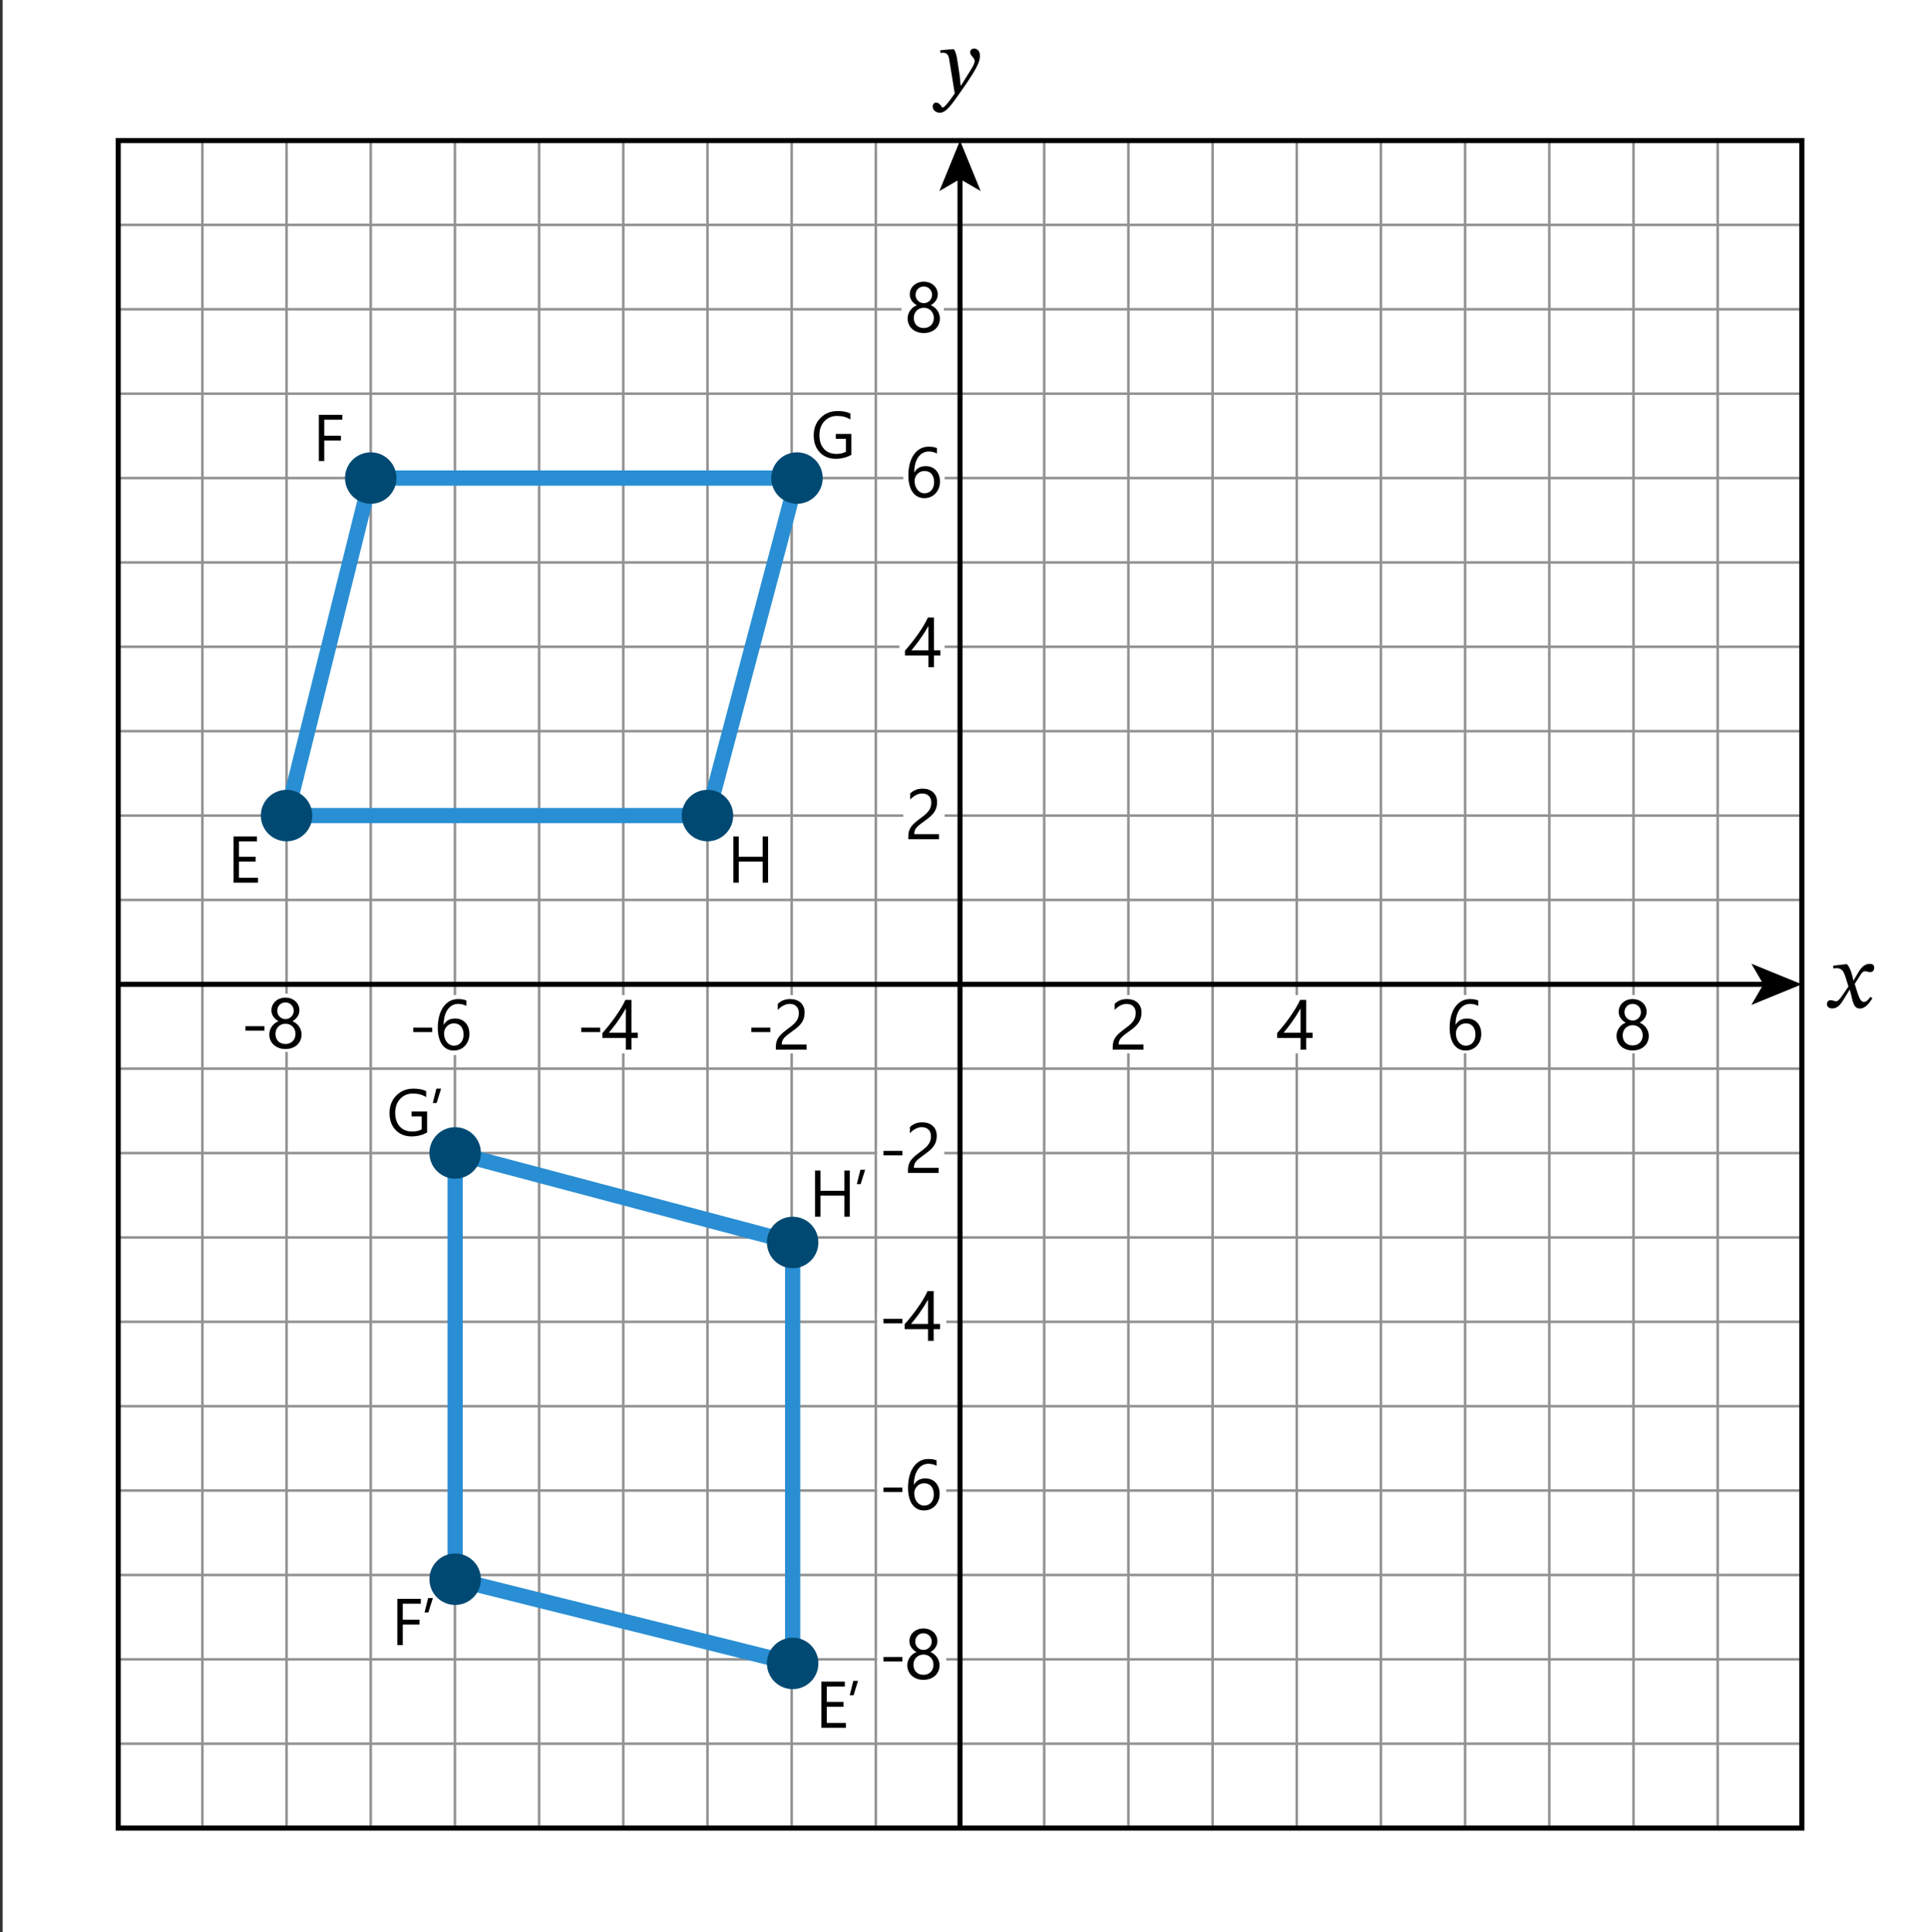 <?xml version="1.0" encoding="UTF-8"?> <svg xmlns="http://www.w3.org/2000/svg" id="Layer_1" data-name="Layer 1" viewBox="0 0 379.912 380.703"><rect x="0" y="0" width="379.912" height="380.703" fill="#333333" stroke="none"/><defs><style> .cls-1 { stroke: #000; } .cls-1, .cls-2, .cls-3 { fill: none; stroke-miterlimit: 10; } .cls-2 { stroke: #929293; stroke-width: .5px; } .cls-4 { fill: #fff; } .cls-3 { stroke: #298ed3; stroke-width: 3px; } .cls-5 { fill: #004972; } </style></defs><rect class="cls-4" x=".527" width="379.912" height="380.703"></rect><path d="M189.12,15.028l.162,1.801h.108l2.07-3.332c.433-.701.595-1.188.595-1.477,0-.666-.883-1.025-.883-1.729,0-.396.271-.72.774-.72.612,0,1.152.45,1.152,1.458,0,.648-.216,1.369-.774,2.396-.9,1.675-2.772,4.304-2.953,4.556-1.944,2.772-2.971,4.23-4.177,4.23-.721,0-1.404-.486-1.404-1.225,0-.504.306-.773.702-.773.738,0,1.008.973,1.296.973.396,0,1.837-2.018,2.341-2.773l-1.026-6.338c-.144-.9-.252-1.692-1.314-1.692-.162,0-.324.018-.485.036v-.522l2.412-.198h.271c.396.685.521,1.261.738,2.701l.396,2.629Z"></path><line class="cls-2" x1="23.291" y1="44.318" x2="355.055" y2="44.318"></line><line class="cls-2" x1="23.291" y1="60.943" x2="355.055" y2="60.943"></line><line class="cls-2" x1="23.291" y1="77.568" x2="355.055" y2="77.568"></line><line class="cls-2" x1="23.291" y1="94.193" x2="355.055" y2="94.193"></line><line class="cls-2" x1="23.291" y1="110.819" x2="355.055" y2="110.819"></line><line class="cls-2" x1="23.291" y1="127.444" x2="355.055" y2="127.444"></line><line class="cls-2" x1="23.291" y1="144.069" x2="355.055" y2="144.069"></line><line class="cls-2" x1="23.291" y1="160.695" x2="355.055" y2="160.695"></line><line class="cls-2" x1="23.291" y1="177.32" x2="355.055" y2="177.32"></line><line class="cls-2" x1="23.291" y1="210.57" x2="355.055" y2="210.57"></line><line class="cls-2" x1="23.291" y1="227.196" x2="355.055" y2="227.196"></line><line class="cls-2" x1="23.291" y1="243.821" x2="355.055" y2="243.821"></line><line class="cls-2" x1="23.291" y1="260.446" x2="355.055" y2="260.446"></line><line class="cls-2" x1="23.291" y1="277.071" x2="355.055" y2="277.071"></line><line class="cls-2" x1="23.291" y1="293.697" x2="355.055" y2="293.697"></line><line class="cls-2" x1="23.291" y1="310.322" x2="355.055" y2="310.322"></line><line class="cls-2" x1="23.291" y1="326.947" x2="355.055" y2="326.947"></line><line class="cls-2" x1="23.291" y1="343.573" x2="355.055" y2="343.573"></line><line class="cls-2" x1="172.585" y1="27.692" x2="172.585" y2="360.198"></line><line class="cls-2" x1="155.997" y1="27.692" x2="155.997" y2="360.198"></line><line class="cls-2" x1="139.409" y1="27.692" x2="139.409" y2="360.198"></line><line class="cls-2" x1="122.82" y1="27.692" x2="122.82" y2="360.198"></line><line class="cls-2" x1="106.232" y1="27.692" x2="106.232" y2="360.198"></line><line class="cls-2" x1="89.644" y1="27.692" x2="89.644" y2="360.198"></line><line class="cls-2" x1="73.056" y1="27.692" x2="73.056" y2="360.198"></line><line class="cls-2" x1="56.468" y1="27.692" x2="56.468" y2="360.198"></line><line class="cls-2" x1="39.879" y1="27.692" x2="39.879" y2="360.198"></line><line class="cls-2" x1="338.467" y1="27.692" x2="338.467" y2="360.198"></line><line class="cls-2" x1="321.879" y1="27.692" x2="321.879" y2="360.198"></line><line class="cls-2" x1="305.29" y1="27.692" x2="305.29" y2="360.198"></line><line class="cls-2" x1="288.702" y1="27.692" x2="288.702" y2="360.198"></line><line class="cls-2" x1="272.114" y1="27.692" x2="272.114" y2="360.198"></line><line class="cls-2" x1="255.526" y1="27.692" x2="255.526" y2="360.198"></line><line class="cls-2" x1="238.938" y1="27.692" x2="238.938" y2="360.198"></line><line class="cls-2" x1="222.349" y1="27.692" x2="222.349" y2="360.198"></line><line class="cls-2" x1="205.761" y1="27.692" x2="205.761" y2="360.198"></line><rect class="cls-1" x="23.291" y="27.692" width="331.764" height="332.505"></rect><g><line class="cls-1" x1="23.291" y1="193.945" x2="347.994" y2="193.945"></line><polygon points="355.055 193.945 345.106 198.011 347.467 193.945 345.106 189.881 355.055 193.945"></polygon></g><g><line class="cls-1" x1="189.173" y1="34.753" x2="189.173" y2="360.198"></line><polygon points="189.173 27.692 185.108 37.642 189.173 35.281 193.238 37.642 189.173 27.692"></polygon></g><path d="M366.144,191.659c.468-.811,1.152-1.746,2.287-1.746.63,0,.882.288.882.774,0,.612-.396.864-.811.864-.342,0-.666-.18-.972-.18-.378,0-.648.252-.954.756l-1.099,1.746.378,1.225c.504,1.621.828,2.322,1.44,2.322.468,0,.847-.432,1.278-1.008l.378.288c-.504.774-1.296,2.017-2.467,2.017-.882,0-1.224-.685-1.512-1.854l-.45-1.819h-.072l-1.152,1.873c-.576.937-1.171,1.783-2.251,1.783-.774,0-1.044-.451-1.044-.865,0-.396.27-.773.72-.773.36,0,.828.234,1.116.234.072,0,.396-.019,1.099-1.027l1.297-1.891-.505-1.639c-.468-1.494-.81-1.98-1.891-1.98-.197,0-.359.019-.594.055v-.541l2.449-.287h.27c.433.504.792,1.296,1.026,2.269l.216.918h.055l.882-1.513Z"></path><rect class="cls-4" x="177.626" y="59.868" width="8.374" height="2.242"></rect><rect class="cls-4" x="177.997" y="93.073" width="8.135" height="2.242"></rect><path d="M178.848,62.738c0-.26.041-.521.123-.783.082-.262.199-.507.352-.734.153-.228.342-.436.567-.622s.482-.335.77-.444c-.424-.237-.762-.541-1.012-.912-.251-.372-.376-.783-.376-1.234,0-.36.069-.692.208-.998.14-.306.332-.569.578-.793s.537-.397.875-.523c.337-.125.701-.188,1.094-.188.396,0,.763.063,1.101.191.337.128.629.303.875.526s.438.487.574.793.205.636.205.991c0,.451-.126.862-.376,1.234-.251.371-.584.675-.998.912.282.109.535.258.759.444.223.187.411.395.563.622.153.228.271.473.353.734.082.263.123.523.123.783,0,.429-.078.82-.232,1.176-.155.355-.373.66-.653.912-.28.254-.615.45-1.005.592s-.819.212-1.288.212c-.465,0-.892-.07-1.278-.212-.388-.142-.723-.338-1.005-.592-.283-.252-.503-.557-.66-.912s-.235-.747-.235-1.176ZM180.065,62.643c0,.306.047.581.14.827.094.246.226.456.396.629s.379.307.622.399c.244.094.514.141.811.141.287,0,.551-.048.793-.144.241-.096.45-.23.625-.403.176-.173.312-.383.41-.629.099-.246.147-.52.147-.82,0-.273-.047-.529-.141-.77-.093-.238-.227-.449-.399-.632-.174-.183-.381-.326-.622-.431-.242-.104-.513-.157-.813-.157-.283,0-.544.049-.783.147-.239.098-.446.234-.622.41-.175.175-.313.385-.413.629-.101.243-.15.511-.15.803ZM180.413,58.097c0,.232.042.448.126.646.085.199.201.372.349.52.148.148.32.265.517.35.195.084.405.126.629.126.223,0,.434-.043.632-.13s.37-.204.517-.352c.146-.148.262-.322.349-.52.086-.199.13-.412.13-.64,0-.237-.042-.456-.127-.656-.084-.2-.199-.374-.345-.52-.146-.146-.318-.261-.517-.345-.198-.085-.411-.127-.639-.127-.242,0-.462.043-.66.13s-.369.204-.513.353c-.144.147-.254.322-.331.522-.078.2-.116.415-.116.643Z"></path><path d="M185.219,94.868c0,.479-.078.918-.232,1.319s-.369.747-.643,1.039-.599.519-.978.68c-.378.162-.789.243-1.23.243-.492,0-.933-.103-1.323-.308s-.72-.5-.991-.885c-.271-.386-.478-.856-.619-1.412s-.212-1.183-.212-1.88c0-.853.095-1.626.284-2.321.189-.694.458-1.289.807-1.783.349-.495.769-.877,1.261-1.146s1.042-.403,1.647-.403c.674,0,1.217.094,1.627.28v1.06c-.506-.26-1.039-.39-1.6-.39-.438,0-.832.098-1.183.294s-.652.473-.902.83c-.25.358-.443.79-.578,1.296s-.202,1.068-.202,1.688h.027c.451-.815,1.196-1.224,2.235-1.224.428,0,.814.073,1.159.219s.638.353.882.618c.244.268.432.585.564.954s.198.779.198,1.23ZM184.071,95.012c0-.342-.043-.649-.13-.923s-.211-.506-.373-.697-.361-.339-.598-.44c-.237-.104-.506-.154-.807-.154-.278,0-.536.053-.772.157s-.442.247-.615.427c-.173.181-.309.391-.407.629-.098.24-.147.494-.147.763,0,.337.048.653.144.946.096.295.23.551.403.77s.379.391.619.516c.239.126.505.188.796.188.283,0,.54-.054.772-.161.232-.106.431-.256.595-.447s.291-.42.383-.688c.091-.266.137-.562.137-.885Z"></path><rect class="cls-4" x="177.231" y="126.323" width="8.901" height="2.242"></rect><path d="M184.043,121.67v6.474h1.258v1.025h-1.258v2.304h-1.107v-2.304h-4.607v-.971c.428-.483.861-.999,1.299-1.548.438-.55.855-1.106,1.254-1.672s.768-1.129,1.107-1.691c.339-.563.625-1.103.858-1.617h1.196ZM179.593,128.144h3.343v-4.799c-.342.597-.666,1.13-.971,1.6s-.596.896-.872,1.278-.539.729-.79,1.039-.488.604-.711.882Z"></path><rect class="cls-4" x="177.997" y="159.574" width="8.135" height="2.242"></rect><path d="M183.51,158.13c0-.301-.047-.562-.14-.786s-.221-.409-.383-.558c-.162-.147-.352-.258-.571-.331s-.456-.109-.711-.109c-.219,0-.433.029-.643.089s-.414.142-.612.246-.39.23-.574.376-.356.308-.516.485v-1.203c.314-.306.666-.539,1.056-.701.39-.161.865-.242,1.425-.242.401,0,.772.059,1.114.174.342.117.638.286.889.51s.448.499.591.827.215.704.215,1.128c0,.388-.044.738-.133,1.053s-.223.61-.403.889-.407.545-.68.8-.595.515-.964.779c-.46.328-.84.608-1.138.841s-.536.45-.711.652c-.175.203-.298.406-.369.609-.071.202-.106.436-.106.7h4.881v1.005h-6.05v-.485c0-.419.045-.788.137-1.107s.242-.622.451-.909.484-.574.824-.861.755-.61,1.248-.971c.355-.255.653-.499.892-.731s.432-.465.578-.697.25-.468.311-.708c.062-.238.092-.493.092-.762Z"></path><rect class="cls-4" x="172.863" y="226.045" width="13.203" height="2.242"></rect><g><path d="M177.817,227.649h-3.732v-.882h3.732v.882Z"></path><path d="M183.444,223.876c0-.301-.047-.562-.14-.786-.094-.224-.222-.409-.383-.558-.162-.147-.353-.258-.571-.331s-.455-.109-.711-.109c-.219,0-.433.029-.643.089-.209.06-.413.142-.611.246s-.39.23-.574.376-.356.308-.517.485v-1.203c.314-.306.667-.539,1.057-.701.39-.161.864-.242,1.425-.242.401,0,.772.059,1.114.174.342.117.639.286.889.51.251.224.448.499.592.827s.215.704.215,1.128c0,.388-.044.738-.133,1.053s-.224.61-.403.889c-.181.278-.407.545-.681.8s-.595.515-.964.779c-.46.328-.84.608-1.138.841-.299.232-.536.45-.711.652-.176.203-.299.406-.369.609-.071.202-.106.436-.106.7h4.881v1.005h-6.05v-.485c0-.419.046-.788.137-1.107.092-.319.242-.622.451-.909.21-.287.484-.574.824-.861.339-.287.755-.61,1.247-.971.355-.255.653-.499.893-.731s.432-.465.577-.697c.146-.232.25-.468.312-.708.062-.238.092-.493.092-.762Z"></path></g><rect class="cls-4" x="172.863" y="258.867" width="13.599" height="2.242"></rect><g><path d="M177.817,260.735h-3.732v-.882h3.732v.882Z"></path><path d="M183.977,254.392v6.474h1.258v1.025h-1.258v2.304h-1.107v-2.304h-4.607v-.971c.429-.483.861-.999,1.299-1.548.438-.55.855-1.106,1.255-1.672.398-.565.768-1.129,1.107-1.691.339-.563.625-1.103.857-1.617h1.196ZM179.527,260.865h3.343v-4.799c-.342.597-.665,1.13-.971,1.6-.305.47-.596.896-.871,1.278-.276.383-.539.729-.79,1.039-.25.31-.487.604-.711.882Z"></path></g><rect class="cls-4" x="172.863" y="292.049" width="13.599" height="2.242"></rect><g><path d="M177.817,293.983h-3.732v-.882h3.732v.882Z"></path><path d="M185.153,294.331c0,.479-.077.918-.232,1.319-.154.401-.369.747-.643,1.039s-.599.519-.978.68c-.378.162-.788.243-1.23.243-.492,0-.933-.103-1.322-.308s-.721-.5-.991-.885c-.271-.386-.478-.856-.619-1.412-.141-.556-.212-1.183-.212-1.88,0-.853.095-1.626.284-2.321.188-.694.458-1.289.807-1.783.349-.495.769-.877,1.261-1.146s1.042-.403,1.647-.403c.675,0,1.217.094,1.627.28v1.06c-.506-.26-1.039-.39-1.6-.39-.438,0-.831.098-1.183.294-.351.196-.651.473-.902.83-.25.358-.443.79-.577,1.296-.135.506-.202,1.068-.202,1.688h.027c.451-.815,1.196-1.224,2.235-1.224.429,0,.814.073,1.159.219.344.146.638.353.882.618.243.268.432.585.563.954.133.369.198.779.198,1.23ZM184.004,294.475c0-.342-.043-.649-.13-.923-.086-.273-.211-.506-.372-.697-.162-.191-.361-.339-.599-.44-.236-.104-.506-.154-.807-.154-.277,0-.535.053-.772.157-.236.104-.441.247-.615.427-.173.181-.309.391-.406.629-.099.24-.147.494-.147.763,0,.337.048.653.144.946.096.295.23.551.403.77.174.219.38.391.619.516.239.126.505.188.796.188.283,0,.54-.054.772-.161.232-.106.431-.256.595-.447s.292-.42.383-.688c.092-.266.137-.562.137-.885Z"></path></g><rect class="cls-4" x="172.863" y="325.965" width="13.599" height="2.242"></rect><g><path d="M177.817,327.371h-3.732v-.882h3.732v.882Z"></path><path d="M178.782,328.096c0-.26.041-.521.123-.783.082-.262.199-.507.352-.734s.342-.436.567-.622.482-.335.769-.444c-.424-.237-.761-.541-1.012-.912-.25-.372-.376-.783-.376-1.234,0-.36.069-.692.208-.998s.332-.569.578-.793.538-.397.875-.523c.337-.125.702-.188,1.094-.188.396,0,.763.063,1.101.191s.629.303.875.526.438.487.574.793.205.636.205.991c0,.451-.125.862-.376,1.234-.25.371-.584.675-.998.912.283.109.536.258.759.444s.411.395.564.622.27.473.352.734c.082.263.123.523.123.783,0,.429-.078.82-.232,1.176s-.373.66-.653.912c-.28.254-.615.45-1.005.592s-.819.212-1.289.212c-.465,0-.891-.07-1.278-.212s-.722-.338-1.005-.592c-.283-.252-.502-.557-.66-.912s-.236-.747-.236-1.176ZM179.998,328c0,.306.047.581.14.827s.226.456.396.629.378.307.622.399c.244.094.514.141.81.141.287,0,.551-.048.793-.144s.45-.23.625-.403.312-.383.41-.629.147-.52.147-.82c0-.273-.047-.529-.14-.77-.093-.238-.227-.449-.4-.632s-.38-.326-.622-.431-.513-.157-.813-.157c-.283,0-.543.049-.783.147-.239.098-.447.234-.622.41-.175.175-.313.385-.414.629-.1.243-.15.511-.15.803ZM180.347,323.454c0,.232.042.448.126.646.084.199.201.372.349.52.148.148.32.265.516.35.196.084.406.126.629.126s.434-.043.632-.13.37-.204.516-.352c.146-.148.262-.322.349-.52.086-.199.13-.412.13-.64,0-.237-.042-.456-.126-.656s-.199-.374-.345-.52-.318-.261-.516-.345c-.198-.085-.411-.127-.639-.127-.242,0-.461.043-.66.13s-.369.204-.513.353c-.144.147-.254.322-.332.522s-.116.415-.116.643Z"></path></g><rect class="cls-4" x="216.613" y="200.687" width="11.473" height="2.242" transform="translate(424.157 -20.542) rotate(90)"></rect><path d="M223.795,199.589c0-.301-.047-.562-.14-.786s-.221-.409-.383-.558c-.162-.147-.352-.258-.571-.331s-.456-.109-.711-.109c-.219,0-.433.029-.643.089s-.414.142-.612.246-.39.23-.574.376-.356.308-.516.485v-1.203c.314-.306.666-.539,1.056-.701.39-.161.865-.242,1.425-.242.401,0,.772.059,1.114.174.342.117.638.286.889.51s.448.499.591.827.215.704.215,1.128c0,.388-.044.738-.133,1.053s-.223.61-.403.889-.407.545-.68.8-.595.515-.964.779c-.46.328-.84.608-1.138.841s-.536.45-.711.652c-.175.203-.298.406-.369.609-.071.202-.106.436-.106.7h4.881v1.005h-6.05v-.485c0-.419.045-.788.137-1.107s.242-.622.451-.909.484-.574.824-.861.755-.61,1.248-.971c.355-.255.653-.499.892-.731s.432-.465.578-.697.25-.468.311-.708c.062-.238.092-.493.092-.762Z"></path><rect class="cls-4" x="249.666" y="200.687" width="11.473" height="2.242" transform="translate(457.21 -53.595) rotate(90)"></rect><path d="M257.381,197.019v6.474h1.258v1.025h-1.258v2.304h-1.107v-2.304h-4.607v-.971c.428-.483.861-.999,1.299-1.548.438-.55.855-1.106,1.254-1.672.399-.565.769-1.129,1.107-1.691.34-.563.626-1.103.858-1.617h1.196ZM252.931,203.492h3.343v-4.799c-.342.597-.666,1.13-.971,1.6-.306.47-.596.896-.872,1.278-.275.383-.539.729-.789,1.039-.251.31-.488.604-.711.882Z"></path><rect class="cls-4" x="282.996" y="200.687" width="11.473" height="2.242" transform="translate(490.54 -86.925) rotate(90)"></rect><path d="M291.886,203.711c0,.479-.077.918-.232,1.319-.154.401-.369.747-.643,1.039s-.599.519-.978.68c-.378.162-.788.243-1.23.243-.492,0-.933-.103-1.322-.308s-.721-.5-.991-.885c-.271-.386-.478-.856-.619-1.412-.141-.556-.212-1.183-.212-1.88,0-.853.095-1.626.284-2.321.188-.694.458-1.289.807-1.783.349-.495.769-.877,1.261-1.146s1.042-.403,1.647-.403c.675,0,1.217.094,1.627.28v1.06c-.506-.26-1.039-.39-1.6-.39-.438,0-.831.098-1.183.294-.351.196-.651.473-.902.83-.25.358-.443.79-.577,1.296-.135.506-.202,1.068-.202,1.688h.027c.451-.815,1.196-1.224,2.235-1.224.429,0,.814.073,1.159.219.344.146.638.353.882.618.243.268.432.585.563.954.133.369.198.779.198,1.23ZM290.738,203.855c0-.342-.043-.649-.13-.923-.086-.273-.211-.506-.372-.697-.162-.191-.361-.339-.599-.44-.236-.104-.506-.154-.807-.154-.277,0-.535.053-.772.157-.236.104-.441.247-.615.427-.173.181-.309.391-.406.629-.099.24-.147.494-.147.763,0,.337.048.653.144.946.096.295.23.551.403.77.174.219.38.391.619.516.239.126.505.188.796.188.283,0,.54-.054.772-.161.232-.106.431-.256.595-.447s.292-.42.383-.688c.092-.266.137-.562.137-.885Z"></path><rect class="cls-4" x="316.359" y="200.687" width="11.473" height="2.242" transform="translate(523.903 -120.287) rotate(90)"></rect><path d="M318.532,204.087c0-.26.041-.521.123-.783.082-.262.199-.507.353-.734.152-.228.342-.436.567-.622s.481-.335.769-.444c-.424-.237-.761-.541-1.012-.912-.25-.372-.376-.783-.376-1.234,0-.36.069-.692.209-.998.139-.306.331-.569.577-.793s.538-.397.875-.523c.338-.125.702-.188,1.094-.188.396,0,.764.063,1.101.191.338.128.629.303.875.526s.438.487.574.793.205.636.205.991c0,.451-.125.862-.376,1.234-.25.371-.583.675-.998.912.283.109.536.258.759.444.224.187.411.395.564.622.152.228.27.473.352.734.082.263.123.523.123.783,0,.429-.077.82-.232,1.176-.154.355-.372.66-.652.912-.28.254-.615.45-1.005.592s-.819.212-1.289.212c-.465,0-.891-.07-1.278-.212-.387-.142-.722-.338-1.005-.592-.282-.252-.502-.557-.659-.912s-.236-.747-.236-1.176ZM319.748,203.991c0,.306.047.581.141.827.093.246.226.456.396.629s.378.307.622.399c.243.094.514.141.81.141.287,0,.552-.048.793-.144.242-.096.45-.23.626-.403.175-.173.312-.383.41-.629.098-.246.146-.52.146-.82,0-.273-.047-.529-.14-.77-.094-.238-.227-.449-.4-.632-.173-.183-.38-.326-.622-.431-.241-.104-.513-.157-.813-.157-.282,0-.543.049-.782.147-.239.098-.447.234-.622.41-.176.175-.313.385-.414.629-.1.243-.15.511-.15.803ZM320.097,199.445c0,.232.042.448.127.646.084.199.2.372.349.52.147.148.32.265.516.35.196.084.406.126.629.126.224,0,.435-.043.633-.13s.37-.204.516-.352c.146-.148.263-.322.349-.52.087-.199.13-.412.13-.64,0-.237-.042-.456-.126-.656-.085-.2-.199-.374-.346-.52-.146-.146-.317-.261-.516-.345-.198-.085-.411-.127-.64-.127-.241,0-.461.043-.659.13s-.369.204-.513.353c-.144.147-.254.322-.332.522-.077.2-.116.415-.116.643Z"></path><g><rect class="cls-4" x="150.23" y="200.687" width="11.473" height="2.242" transform="translate(357.774 45.841) rotate(90)"></rect><g><path d="M151.785,203.362h-3.732v-.882h3.732v.882Z"></path><path d="M157.412,199.589c0-.301-.047-.562-.14-.786s-.221-.409-.383-.558c-.162-.147-.352-.258-.571-.331s-.456-.109-.711-.109c-.219,0-.433.029-.643.089s-.414.142-.612.246-.39.23-.574.376-.356.308-.516.485v-1.203c.314-.306.666-.539,1.056-.701.39-.161.865-.242,1.425-.242.401,0,.772.059,1.114.174.342.117.638.286.889.51s.448.499.591.827.215.704.215,1.128c0,.388-.044.738-.133,1.053s-.223.61-.403.889-.407.545-.68.8-.595.515-.964.779c-.46.328-.84.608-1.138.841s-.536.45-.711.652c-.175.203-.298.406-.369.609-.071.202-.106.436-.106.7h4.881v1.005h-6.05v-.485c0-.419.045-.788.137-1.107s.242-.622.451-.909.484-.574.824-.861.755-.61,1.248-.971c.355-.255.653-.499.892-.731s.432-.465.578-.697.25-.468.311-.708c.062-.238.092-.493.092-.762Z"></path></g></g><g><rect class="cls-4" x="117.205" y="200.687" width="11.473" height="2.242" transform="translate(324.749 78.867) rotate(90)"></rect><g><path d="M118.265,203.362h-3.732v-.882h3.732v.882Z"></path><path d="M124.425,197.019v6.474h1.258v1.025h-1.258v2.304h-1.107v-2.304h-4.607v-.971c.428-.483.861-.999,1.299-1.548.438-.55.855-1.106,1.254-1.672s.768-1.129,1.107-1.691c.339-.563.625-1.103.858-1.617h1.196ZM119.975,203.492h3.343v-4.799c-.342.597-.666,1.13-.971,1.6s-.596.896-.872,1.278-.539.729-.79,1.039-.488.604-.711.882Z"></path></g></g><rect class="cls-4" x="83.662" y="200.86" width="11.819" height="2.242" transform="translate(291.552 112.409) rotate(90)"></rect><g><path d="M85.159,203.362h-3.732v-.882h3.732v.882Z"></path><path d="M92.495,203.711c0,.479-.078.918-.232,1.319s-.369.747-.643,1.039-.599.519-.978.68c-.378.162-.789.243-1.23.243-.492,0-.933-.103-1.323-.308s-.72-.5-.991-.885c-.271-.386-.478-.856-.619-1.412s-.212-1.183-.212-1.88c0-.853.095-1.626.284-2.321.189-.694.458-1.289.807-1.783.349-.495.769-.877,1.261-1.146s1.042-.403,1.647-.403c.674,0,1.217.094,1.627.28v1.06c-.506-.26-1.039-.39-1.6-.39-.438,0-.832.098-1.183.294s-.652.473-.902.83c-.25.358-.443.79-.578,1.296s-.202,1.068-.202,1.688h.027c.451-.815,1.196-1.224,2.235-1.224.428,0,.814.073,1.159.219s.638.353.882.618c.244.268.432.585.564.954s.198.779.198,1.23ZM91.347,203.855c0-.342-.043-.649-.13-.923s-.211-.506-.373-.697-.361-.339-.598-.44c-.237-.104-.506-.154-.807-.154-.278,0-.536.053-.772.157s-.442.247-.615.427c-.173.181-.309.391-.407.629-.098.24-.147.494-.147.763,0,.337.048.653.144.946.096.295.23.551.403.77s.379.391.619.516c.239.126.505.188.796.188.283,0,.54-.054.772-.161.232-.106.431-.256.595-.447s.291-.42.383-.688c.091-.266.137-.562.137-.885Z"></path></g><g><rect class="cls-4" x="50.548" y="200.402" width="11.473" height="2.242" transform="translate(257.808 145.239) rotate(90)"></rect><g><path d="M52.103,203.078h-3.732v-.882h3.732v.882Z"></path><path d="M53.068,203.803c0-.26.041-.521.123-.783.082-.262.199-.507.352-.734s.342-.436.567-.622.482-.335.769-.444c-.424-.237-.761-.541-1.012-.912-.25-.372-.376-.783-.376-1.234,0-.36.069-.692.208-.998s.332-.569.578-.793.538-.397.875-.523c.337-.125.702-.188,1.094-.188.396,0,.763.063,1.101.191s.629.303.875.526.438.487.574.793.205.636.205.991c0,.451-.125.862-.376,1.234-.25.371-.584.675-.998.912.283.109.536.258.759.444s.411.395.564.622.27.473.352.734c.082.263.123.523.123.783,0,.429-.078.82-.232,1.176s-.373.66-.653.912c-.28.254-.615.45-1.005.592s-.819.212-1.289.212c-.465,0-.891-.07-1.278-.212s-.722-.338-1.005-.592c-.283-.252-.502-.557-.66-.912s-.236-.747-.236-1.176ZM54.285,203.707c0,.306.047.581.14.827s.226.456.396.629.378.307.622.399c.244.094.514.141.81.141.287,0,.551-.048.793-.144s.45-.23.625-.403.312-.383.41-.629.147-.52.147-.82c0-.273-.047-.529-.14-.77-.093-.238-.227-.449-.4-.632s-.38-.326-.622-.431-.513-.157-.813-.157c-.283,0-.543.049-.783.147-.239.098-.447.234-.622.41-.175.175-.313.385-.414.629-.1.243-.15.511-.15.803ZM54.633,199.161c0,.232.042.448.126.646.084.199.201.372.349.52.148.148.32.265.516.35.196.084.406.126.629.126s.434-.043.632-.13.37-.204.516-.352c.146-.148.262-.322.349-.52.086-.199.13-.412.13-.64,0-.237-.042-.456-.126-.656s-.199-.374-.345-.52-.318-.261-.516-.345c-.198-.085-.411-.127-.639-.127-.242,0-.461.043-.66.13s-.369.204-.513.353c-.144.147-.254.322-.332.522s-.116.415-.116.643Z"></path></g></g><path class="cls-3" d="M139.409,160.694H56.468c5.529-22.167,11.059-44.334,16.588-66.501h83.989c-5.879,22.167-11.758,44.334-17.636,66.501Z"></path><circle class="cls-5" cx="139.409" cy="160.695" r="5.07"></circle><circle class="cls-5" cx="56.468" cy="160.695" r="5.07"></circle><circle class="cls-5" cx="73.056" cy="94.193" r="5.07"></circle><circle class="cls-5" cx="157.045" cy="94.193" r="5.07"></circle><path d="M67.452,82.7h-3.555v3.148h3.288v.958h-3.288v4.031h-1.066v-9.103h4.621v.965Z"></path><path d="M167.745,89.622c-.914.517-1.93.774-3.046.774-1.299,0-2.35-.419-3.151-1.257-.802-.838-1.203-1.946-1.203-3.326,0-1.409.445-2.565,1.336-3.469.891-.903,2.02-1.355,3.387-1.355.991,0,1.821.161,2.495.482v1.181c-.736-.466-1.607-.698-2.615-.698-1.02,0-1.855.352-2.507,1.054s-.978,1.612-.978,2.729c0,1.151.303,2.056.908,2.714s1.426.986,2.463.986c.711,0,1.327-.142,1.847-.425v-2.552h-1.993v-.965h3.059v4.126Z"></path><path d="M50.839,173.915h-4.824v-9.104h4.621v.965h-3.555v3.029h3.288v.957h-3.288v3.188h3.758v.965Z"></path><path d="M151.347,173.914h-1.066v-4.151h-4.71v4.151h-1.066v-9.103h1.066v3.993h4.71v-3.993h1.066v9.103Z"></path><g><path class="cls-3" d="M156.191,244.806c0,27.647 0,55.294 0,82.941-22.167-5.529-44.334-11.059-66.501-16.588,0-27.996-0-55.993-0-83.989,22.167,5.879,44.334,11.758,66.501,17.636Z"></path><circle class="cls-5" cx="156.192" cy="244.806" r="5.07"></circle><circle class="cls-5" cx="156.192" cy="327.747" r="5.07"></circle><circle class="cls-5" cx="89.69" cy="311.159" r="5.07"></circle><circle class="cls-5" cx="89.69" cy="227.169" r="5.07"></circle></g><g><path d="M82.922,315.989h-3.554v3.148h3.289v.959h-3.289v4.031h-1.066v-9.104h4.621v.965Z"></path><path d="M85.298,314.872l-.889,2.832h-.749l.704-2.832h.934Z"></path></g><g><path d="M84.157,223.139c-.914.517-1.93.774-3.047.774-1.299,0-2.35-.419-3.151-1.257-.802-.838-1.203-1.946-1.203-3.326,0-1.409.445-2.565,1.336-3.469.891-.903,2.02-1.355,3.387-1.355.99,0,1.822.161,2.495.482v1.181c-.736-.466-1.608-.698-2.615-.698-1.02,0-1.855.352-2.507,1.054s-.978,1.612-.978,2.729c0,1.151.303,2.056.908,2.714s1.426.986,2.463.986c.711,0,1.327-.142,1.847-.425v-2.552h-1.993v-.965h3.06v4.126Z"></path><path d="M86.92,214.506l-.889,2.831h-.749l.704-2.831h.934Z"></path></g><g><path d="M166.679,340.442h-4.824v-9.103h4.621v.965h-3.554v3.028h3.288v.958h-3.288v3.187h3.757v.965Z"></path><path d="M169.08,331.188l-.889,2.831h-.749l.704-2.831h.934Z"></path></g><g><path d="M167.442,239.735h-1.066v-4.151h-4.71v4.151h-1.066v-9.103h1.066v3.993h4.71v-3.993h1.066v9.103Z"></path><path d="M170.478,230.481l-.889,2.831h-.749l.704-2.831h.934Z"></path></g></svg> 
